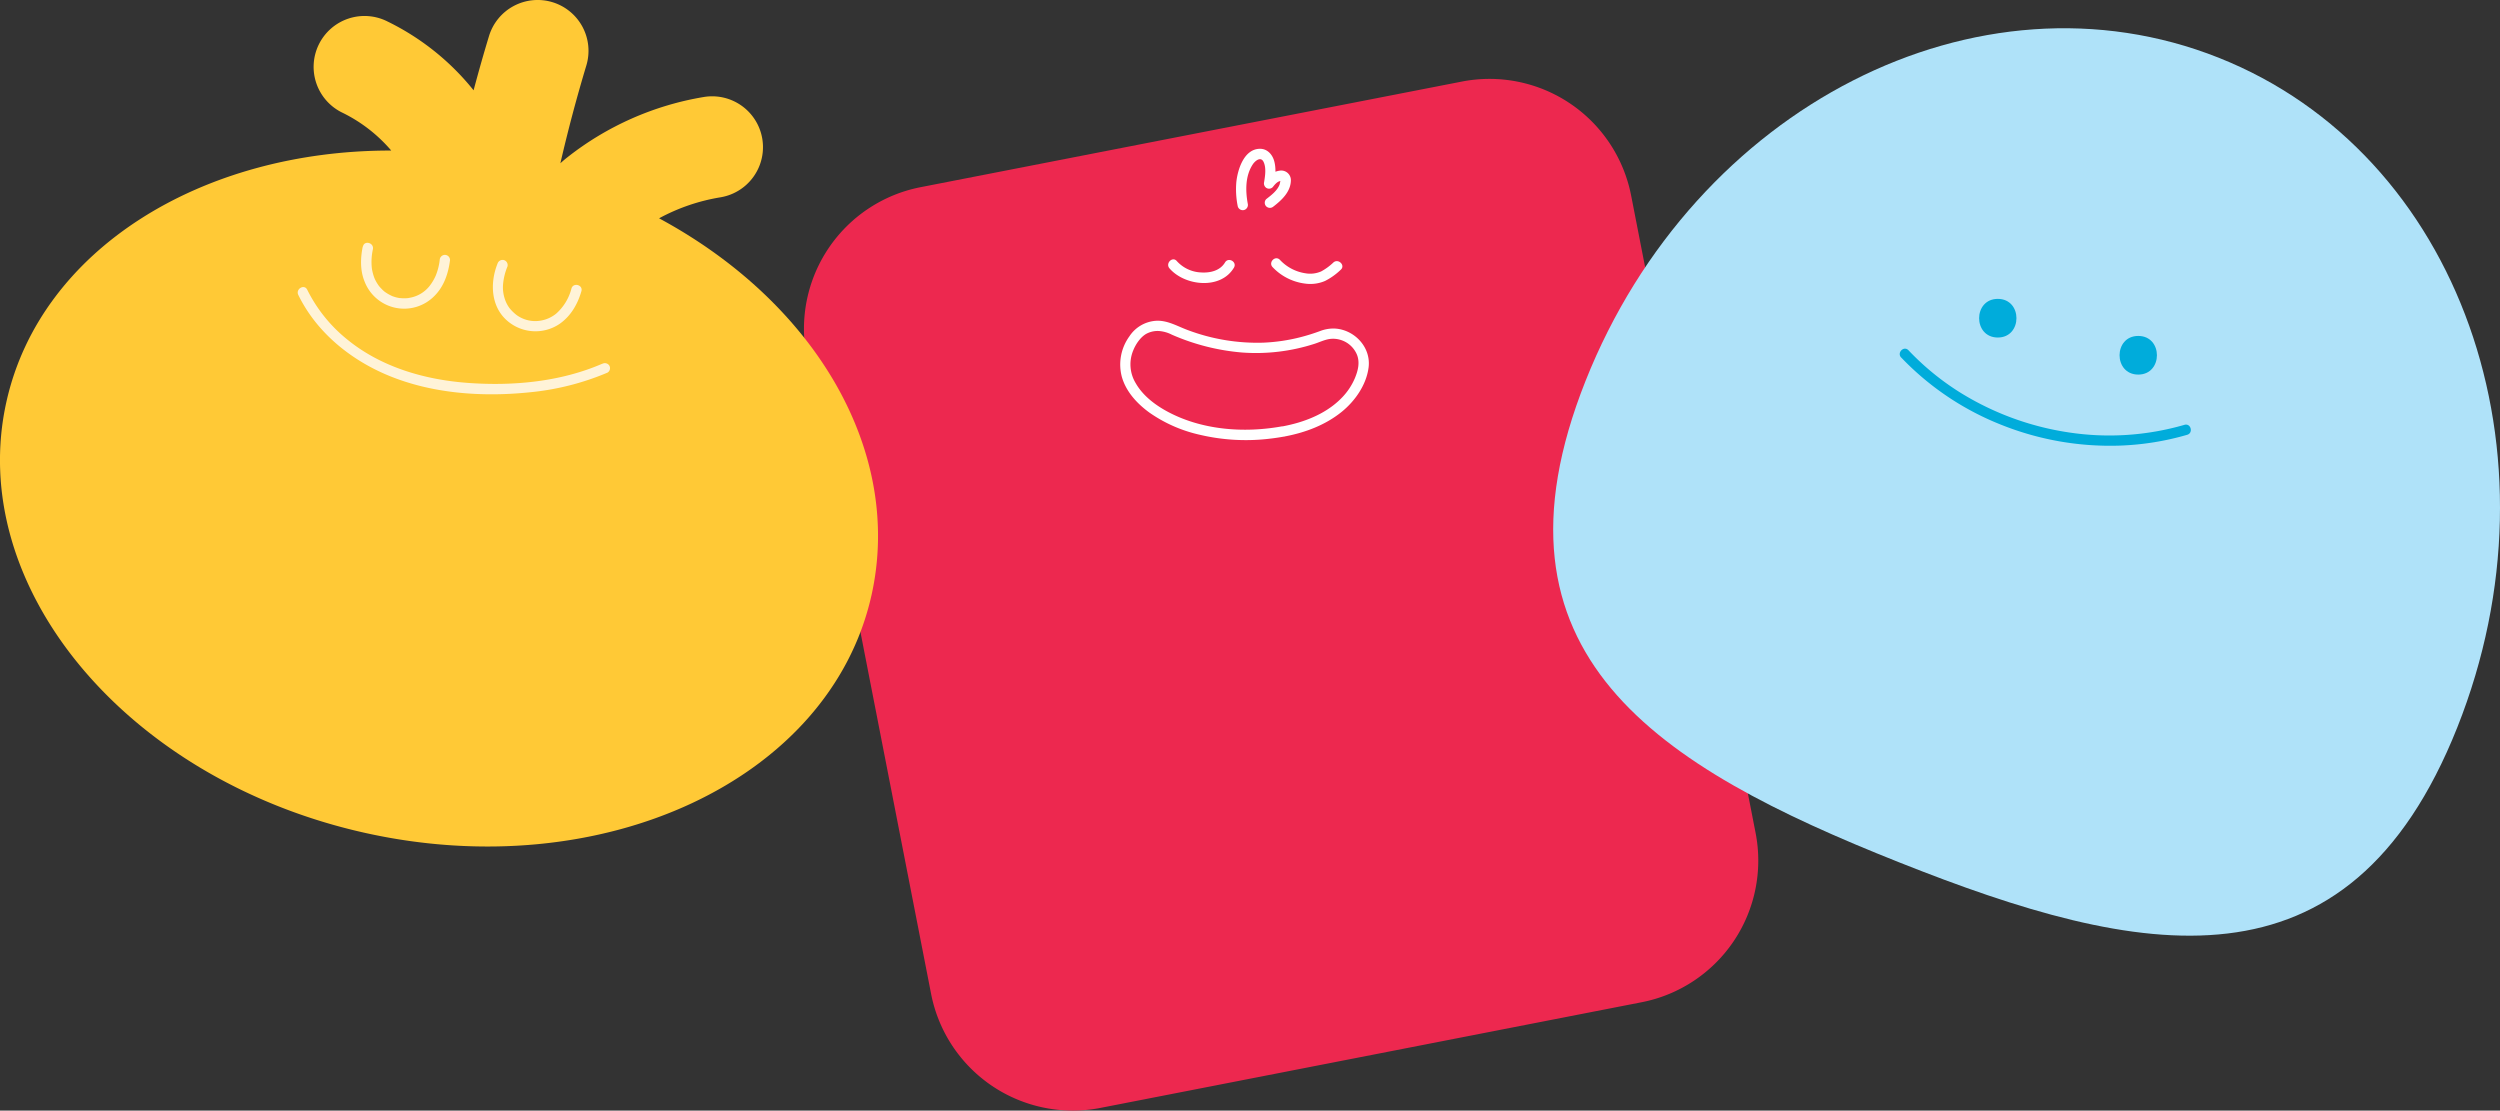 <svg xmlns="http://www.w3.org/2000/svg" viewBox="0 0 1072.59 476.49"><rect x="0" y="0" width="1072.59" height="476.49" fill="#333333" stroke="none"/><defs><style>.cls-1{fill:#ed284f;}.cls-2{fill:#fff;}.cls-3{fill:#ffc936;}.cls-4{fill:#fff3d8;}.cls-5{fill:#afe2f9;}.cls-6{fill:#00acdb;}</style></defs><g id="Layer_2" data-name="Layer 2"><g id="Layer_3" data-name="Layer 3"><path class="cls-1" d="M704.31,430,472.13,475.33a61.93,61.93,0,0,1-72.65-48.91l-53.4-273.48A61.91,61.91,0,0,1,395,80.3L627.17,35a61.92,61.92,0,0,1,72.65,48.91l53.4,273.47A61.92,61.92,0,0,1,704.31,430"/><path class="cls-2" d="M546.45,88.53c3.51-2.73,7.18-6.17,7.38-10.92a4.14,4.14,0,0,0-4.91-4.37c-2.49.33-4.44,2-6,3.91l3.71,2.15c.55-3.27.94-6.76.1-10-.76-3-3-5.52-6.24-5.46-6.76.11-9.5,8.86-10.06,14.3a36.37,36.37,0,0,0,.62,10.41,2.24,2.24,0,0,0,2.73,1.55,2.27,2.27,0,0,0,1.55-2.73c-1-5.56-1.08-11.81,2.08-16.73,1-1.57,3.49-3.69,4.7-1.19s.69,6,.24,8.69a2.32,2.32,0,0,0,1,2.51,2.22,2.22,0,0,0,2.69-.35c.8-1,1.78-2.26,3.08-2.6,0,0,.64-.17.63-.05,0,0-.51-.28-.4-.34s-.34,1.81-.36,1.87c-1,2.64-3.56,4.56-5.72,6.24a2.22,2.22,0,0,0,0,3.13,2.26,2.26,0,0,0,3.13,0"/><path class="cls-2" d="M501.76,115.14c6.58,7.61,22,9.24,27.64-.3,1.47-2.46-2.37-4.69-3.82-2.24-2.16,3.62-6.5,4.57-10.43,4.28A14.82,14.82,0,0,1,504.89,112c-1.87-2.16-5,1-3.13,3.14"/><path class="cls-2" d="M546,114.62a23.14,23.14,0,0,0,14,7.06,16,16,0,0,0,8.49-1.14,27.62,27.62,0,0,0,6.72-4.79c2.16-1.88-1-5-3.13-3.14a24.39,24.39,0,0,1-5.26,3.84,11.74,11.74,0,0,1-6.73.8,18.77,18.77,0,0,1-10.95-5.76c-2-2.08-5.1,1.06-3.14,3.13"/><path class="cls-2" d="M550.19,182.89c-16.38,3-34.65,1.67-49.49-6.4-5.34-2.9-10.45-6.86-13.43-12.08a15.57,15.57,0,0,1-1.1-14c1-2.54,3-5.67,5.6-7.17A10.34,10.34,0,0,1,497,142a14.59,14.59,0,0,1,5.77,1.59,94.65,94.65,0,0,0,30.11,7.65,81.68,81.68,0,0,0,31-3.7c2.17-.69,4.33-1.77,6.6-2.1a10.88,10.88,0,0,1,4.94.47,11.08,11.08,0,0,1,6.77,6.28c1.32,3.33.45,6.78-.87,10a27.19,27.19,0,0,1-5.29,8.1c-5.16,5.51-12.11,9-19.29,11.1-2.16.63-4.35,1.14-6.56,1.56a2.22,2.22,0,1,0,1.18,4.27c8.72-1.65,17.26-4.87,24.22-10.48,5.76-4.65,10.62-11.57,11.59-19.05,1.13-8.65-6-16.25-14.47-16.73a15.86,15.86,0,0,0-6.35,1.08,86.09,86.09,0,0,1-8.22,2.58,76.94,76.94,0,0,1-16.25,2.4,84.66,84.66,0,0,1-32.16-5.36c-4.62-1.68-9.07-4.48-14.16-4a14.8,14.8,0,0,0-11,6.63,20.6,20.6,0,0,0-3.23,17.47c1.83,6.35,6.52,11.39,11.74,15.21a60.76,60.76,0,0,0,21.9,9.61,86,86,0,0,0,28.57,1.77c2.62-.27,5.24-.65,7.83-1.13a2.22,2.22,0,0,0,1.55-2.72,2.27,2.27,0,0,0-2.73-1.55"/><path class="cls-3" d="M373.85,255.59c-17.78,79.07-115.44,124.64-217.76,101.63S-15,251.23,2.8,172.17C17.47,106.92,86.62,64.45,167.86,64.59a65.25,65.25,0,0,0-20.73-16.13A21.83,21.83,0,1,1,166.24,9.21a108.09,108.09,0,0,1,36.95,29.53c2.07-7.78,4.26-15.54,6.6-23.23a21.81,21.81,0,0,1,41.77,12.6c-4.17,13.82-7.88,27.83-11.14,41.94.93-.85,1.93-1.72,3-2.55A128.57,128.57,0,0,1,302,41.61a21.81,21.81,0,0,1,7.07,43.05,83.48,83.48,0,0,0-26.3,9c67.48,36.4,104.9,100.51,91.09,161.92"/><path class="cls-4" d="M258.4,156.05c-18,7.81-38.51,9.67-57.94,8.21-18.21-1.37-36.66-6.68-51.07-18.28a63.83,63.83,0,0,1-17.58-21.68c-1.25-2.57-5.07-.32-3.83,2.23,7.79,16,22.34,27.8,38.59,34.55,18.81,7.81,40.19,9.3,60.29,7.27a113.24,113.24,0,0,0,33.78-8.48,2.22,2.22,0,0,0,.79-3,2.27,2.27,0,0,0-3-.79"/><path class="cls-4" d="M155.64,105.77c-1,4.9-1.17,10.18.73,14.89a18.19,18.19,0,0,0,30,6.33c4.14-4.11,6-9.74,6.71-15.42a2.23,2.23,0,0,0-2.21-2.22,2.27,2.27,0,0,0-2.22,2.22,25.49,25.49,0,0,1-1.69,6.65,20.57,20.57,0,0,1-2.76,4.6,13.79,13.79,0,0,1-8.1,4.88l-.57.11-.38.06s.37-.05.11,0c-.41.05-.83.08-1.24.1a15.74,15.74,0,0,1-2.38-.09c-.26,0,.09,0,.12,0l-.38,0-.56-.11c-.41-.08-.81-.17-1.21-.29s-.72-.22-1.08-.35l-.54-.2.09,0-.35-.16a17.88,17.88,0,0,1-2.17-1.24l-.48-.33c-.33-.25.16.13-.16-.13s-.7-.6-1-.92-.56-.56-.83-.86l-.39-.46c-.22-.26.06.11-.21-.27a17.19,17.19,0,0,1-1.41-2.31,10.22,10.22,0,0,1-.48-1.06c-.19-.5-.36-1-.5-1.5s-.3-1.12-.41-1.7a12.16,12.16,0,0,1-.2-1.34,25.41,25.41,0,0,1,.49-7.69c.59-2.79-3.68-4-4.27-1.18"/><path class="cls-4" d="M213.45,113.12c-3.35,8.4-2.87,18.78,4.6,24.85a18.48,18.48,0,0,0,22.18.89c4.71-3.34,7.63-8.42,9.21-13.9.8-2.74-3.48-3.91-4.27-1.17a21.51,21.51,0,0,1-6.55,10.77,14.32,14.32,0,0,1-8.49,3.19,13.61,13.61,0,0,1-8.43-2.54,18.28,18.28,0,0,1-3.09-3A13.68,13.68,0,0,1,216.5,128a15.63,15.63,0,0,1-.65-6.23,25.81,25.81,0,0,1,1.88-7.46,2.24,2.24,0,0,0-1.55-2.73,2.27,2.27,0,0,0-2.73,1.55"/><path class="cls-5" d="M1054.27,312.08C1007.51,429.68,918,411,814.71,369.94S633.51,281,680.27,163.39,848.65-16.27,951.93,24.78s149.1,169.69,102.34,287.3"/><path class="cls-6" d="M857.13,144.81c10.66,0,10.68-16.58,0-16.58s-10.69,16.58,0,16.58"/><path class="cls-6" d="M917.39,160.71c10.67,0,10.69-16.58,0-16.58s-10.69,16.58,0,16.58"/><path class="cls-6" d="M815.71,153.41a120.64,120.64,0,0,0,43,28.88,125.68,125.68,0,0,0,50.79,8.89,117.83,117.83,0,0,0,28.89-4.64c2.73-.8,1.57-5.08-1.18-4.27a115.72,115.72,0,0,1-49.79,3.23,122.57,122.57,0,0,1-46.74-17.28,113.16,113.16,0,0,1-21.87-17.94c-2-2.08-5.09,1.06-3.13,3.13"/></g></g></svg>